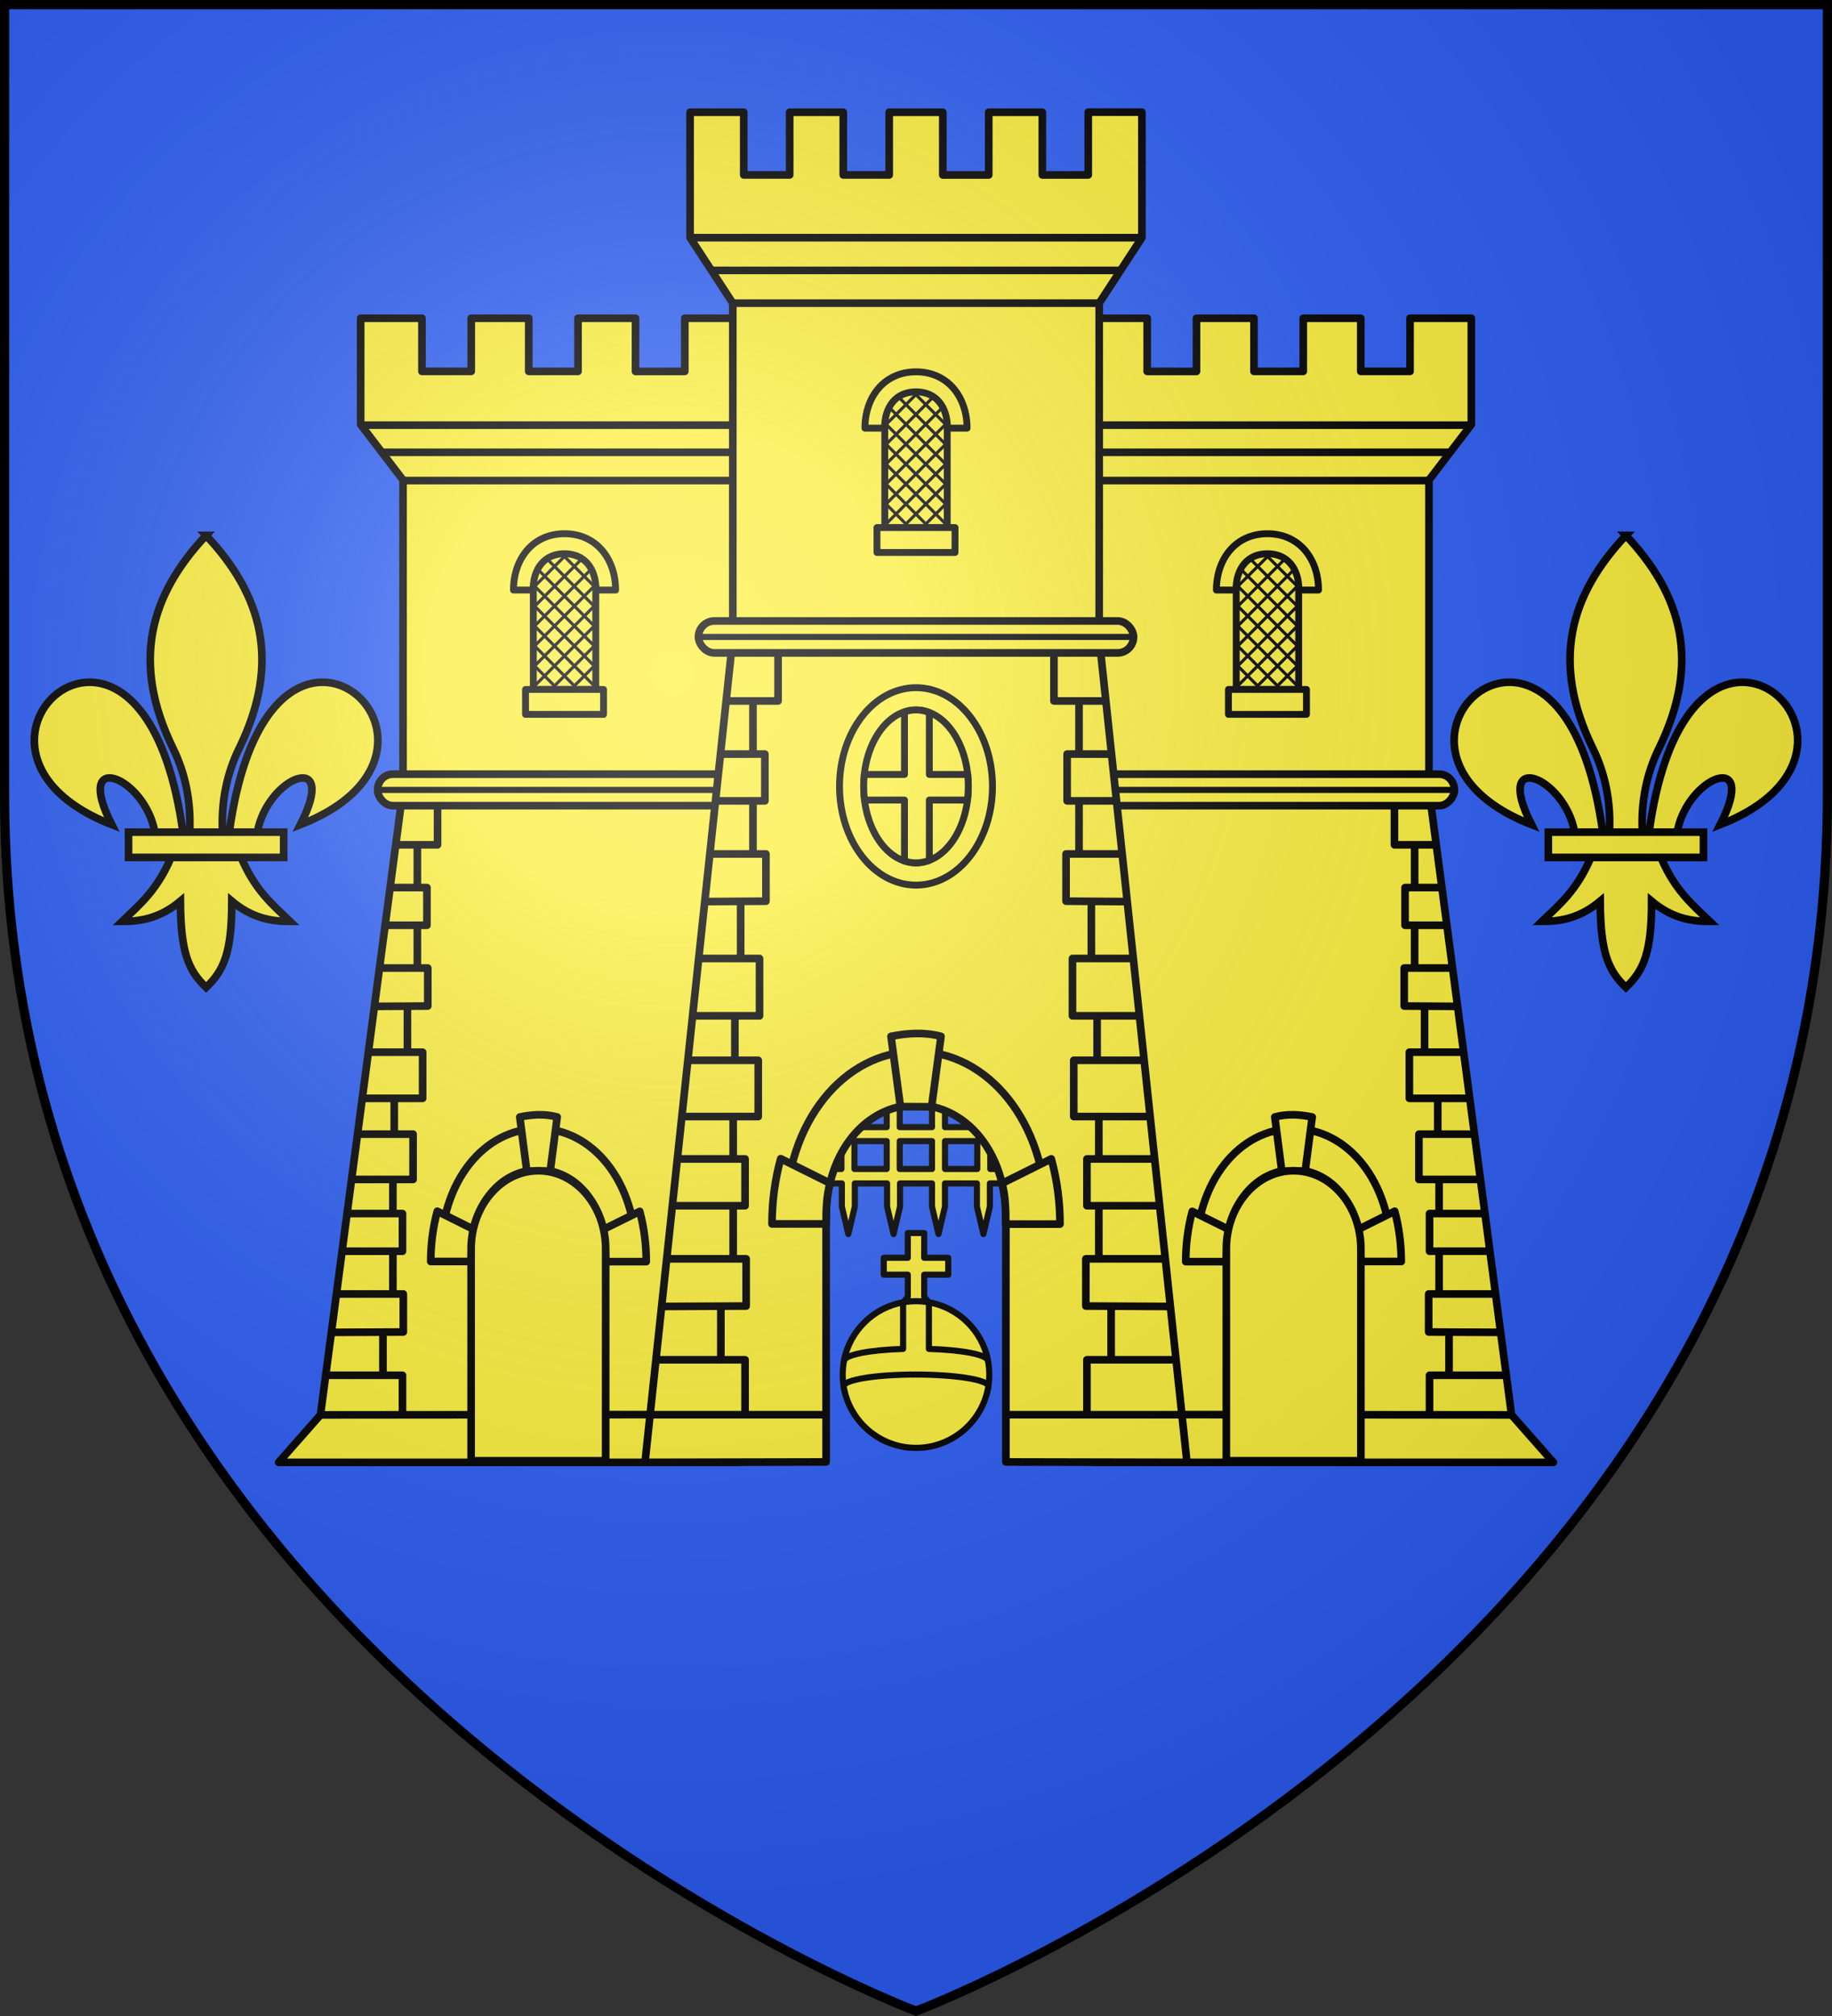 <?xml version="1.0" encoding="UTF-8" standalone="no"?><svg height="660" viewBox="-300 -300 600 660" width="600" xmlns="http://www.w3.org/2000/svg" xmlns:xlink="http://www.w3.org/1999/xlink"><rect x="-300" y="-300" width="600" height="660" fill="#333333" stroke="none"/><radialGradient id="a" cx="-80" cy="-80" gradientUnits="userSpaceOnUse" r="405"><stop offset="0" stop-color="#fff" stop-opacity=".31"/><stop offset=".19" stop-color="#fff" stop-opacity=".25"/><stop offset=".6" stop-color="#6b6b6b" stop-opacity=".125"/><stop offset="1" stop-opacity=".125"/></radialGradient><path d="m-298.5-298.5h597v258.543c0 286.248-298.5 398.457-298.5 398.457s-298.5-112.209-298.5-398.457z" fill="#2b5df2"/><path d="m-39 27.266v60.161 7.584l2.123 8.989 2.123-8.989v-7.584h10.466v7.584l2.123 8.989 2.123-8.989v-7.584h10.566v7.584l2.123 8.989 2.123-8.989v-7.584h10.466v7.584l2.123 8.989 2.123-8.989v-7.584h10.466v7.584l2.123 8.989 2.123-8.989v-7.584h10.566v7.584l2.123 8.989 2.123-8.989v-7.584-60.161zm4.01 5.234h10.566v9.119h-10.566zm14.829 0h10.566v9.119h-10.566zm14.829 0h10.566v9.119h-10.566zm14.825 0h10.568v9.119h-10.568zm14.829 0h10.568v9.119h-10.568zm-59.311 13.692h10.566v9.119h-10.566zm14.829 0h10.566v9.119h-10.566zm14.829 0h10.566v9.119h-10.566zm14.825 0h10.568v9.119h-10.568zm14.829 0h10.568v9.119h-10.568zm-59.311 13.692h10.566v9.119h-10.566zm14.829 0h10.566v9.119h-10.566zm14.829 0h10.566v9.119h-10.566zm14.825 0h10.568v9.119h-10.568zm14.829 0h10.568v9.119h-10.568zm-59.311 13.692h10.566v9.117h-10.566zm14.829 0h10.566v9.117h-10.566zm14.829 0h10.566v9.117h-10.566zm14.825 0h10.568v9.117h-10.568zm14.829 0h10.568v9.117h-10.568z" fill="#fcef3c" stroke="#000" stroke-linecap="round" stroke-linejoin="round" stroke-width="2"/><use height="100%" transform="scale(-1 1)" width="100%" xlink:href="#b"/><g id="b"><path d="m-181.877-195.812v34.806l13.877 18.162v101.344l-27.041 204.713-13.71 15.537h150.75l1.112-357.162v-17.4h-18.831v17.404l-16.141.004v-17.408h-18.831v17.395h-16.141v-17.395h-18.831v17.395h-16.141v-17.395z" fill="#fcef3c" stroke="#000" stroke-linejoin="round" stroke-width="2.5"/><path d="m-123.67 69.487c-17.637 0-31.95 17.216-31.95 41.231h9.916c0-16.562 9.872-27.73 22.035-27.73s22.035 11.168 22.035 27.73h9.916c0-24.015-14.314-41.231-31.95-41.231z" fill="#fcef3c" stroke="#000" stroke-linejoin="round" stroke-width="2.5"/><path d="m-129.764 65.69 2.307 17.721 7.643.047 2.307-17.768c-2.04-.554-4.084-.763-6.128-.729s-4.088.311-6.128.729zm-27.027 30.848c-1.378 5.134-2.135 10.674-2.135 16.455h13.221c0-3.612.482-7.059 1.343-10.267zm66.311.047-12.498 6.188c.852 3.195 1.343 6.626 1.343 10.22v.047h13.29c.004-5.466-.682-11.023-2.135-16.455z" fill="#fcef3c" stroke="#000" stroke-linejoin="round" stroke-width="2.5"/><rect fill="#fcef3c" fill-rule="evenodd" height="10.308" rx="4.989" ry="5.154" stroke="#000" stroke-linejoin="round" stroke-width="2.5" width="139.689" x="-176.329" y="-46.552"/><path d="m-171.325 97.3h3.138v12.333h-19.176m16.038 0v13.999h-17.53m17.53 0h3.418v12.444l-23.563.111m16.896.111v13.945h-18.753m18.753 0h6.387v12.95m-3.138-77.286v11.393h-14.724m1.191-11.171h20.145v-14.832h-18.536m19.939-80.717h3.138v12.332h-13.694m10.556 0v13.999h-12.405m12.405 0h3.418v12.444l-17.481.111m10.814.111v14.888h-12.795m12.795 0h4.977v15.11h-19.768m10.474.131v11.312m14.178-107.263v12.825h-13.689m7.078-.028v14.027h-8.927" fill="none" stroke="#000" stroke-linejoin="round" stroke-width="2.5"/><path d="m-174.939-151.925h114.939m-108.386 9.248h114.697m12.593-18.145h-139.885m-14.059 324.034 139.061-.121" fill="none" stroke="#000" stroke-linejoin="round" stroke-width="2.5"/><path d="m-123.67 83.279c-12.163 0-22.035 11.473-22.035 25.608v69.346h44.069v-69.346c0-14.136-9.872-25.608-22.035-25.608z" fill="#fcef3c" stroke="#000" stroke-linejoin="round" stroke-width="2.5"/><path d="m-176.329-41.398h142.5" fill="none" stroke="#000" stroke-linejoin="round" stroke-width="2"/><use height="100%" stroke-linejoin="round" transform="translate(-115.106 53)" width="100%" xlink:href="#d"/></g><path d="m388.75 478.75-28.75-269.75v-109.75l13.984-21.434v-41.092h-17.568v20.547l-15.043.006v-20.533h-17.553v20.537l-15.045.006v-20.543h-17.551v20.527h-15.045v-20.527h-17.553v20.527h-15.043v-20.527h-17.568v41.072l13.984 21.434v109.75l-28.75 269.75 59.305-.127v-83.443c.047-23.03 13.192-35.18 29.445-35.18s29.445 12.149 29.445 35.18v83.443z" fill="#fcef3c" stroke="#000" stroke-linejoin="round" stroke-width="2.5" transform="translate(-300 -300)"/><path id="c" d="m-59.876 79.416h3.897v15.317h-23.816m19.919 0v17.387h-21.773m21.773 0h4.245v15.455l-27.679.138m19.398.138v17.32h-21.259m21.259 0h7.933v17.986m-3.897-97.89v14.15h-18.287m1.479-13.874h25.019v-18.422h-23.021m21.294-100.25h3.897v15.317h-16.173m12.276 0v17.387h-14.129m14.129 0h4.245v15.455l-20.036.138m11.755.138v18.491h-13.741m13.741 0h6.181v18.767h-21.922m13.85.163v14.05m14.138-133.219v15.928h-17.002m8.79-.034v17.421h-10.644" fill="none" stroke="#000" stroke-linejoin="round" stroke-width="2.5"/><use height="100%" stroke-linejoin="round" transform="scale(-1 1)" width="100%" xlink:href="#c"/><path d="m0 44.216c-23.568 0-42.695 23.181-42.695 54.355h13.25c0-21.499 13.191-36.828 29.445-36.828s29.445 15.329 29.445 36.828h13.25c0-31.173-19.127-54.355-42.695-54.355z" fill="#fcef3c" stroke="#000" stroke-linejoin="round" stroke-width="2.5"/><path d="m-8.189 39.287 3.083 23.003 10.214.061 3.083-23.064c-2.726-.72-5.458-.991-8.189-.947-2.731.044-5.463.404-8.189.947zm-36.116 40.042c-1.841 6.665-2.853 13.856-2.853 21.36h17.712c0-4.689.133-9.162 1.283-13.327zm72.482 8.094c1.139 4.147 1.222 8.601 1.222 13.266v.061h17.759c.006-7.096-.912-14.308-2.853-21.36z" fill="#fcef3c" stroke="#000" stroke-linejoin="round" stroke-width="2.5"/><g id="d" stroke-linejoin="round" transform="translate(0 -3)"><path d="m-10.223-166.541s-.114-8.03 10.366-8.03 10.08 8.03 10.08 8.03v42.257h-20.446z" fill="#fcef3c" stroke="#000" stroke-linejoin="round" stroke-width="2.25"/><path d="m4.363-172.212-14.663 14.663m18.395-11.931-18.395 18.466m20.446-14.067-20.446 20.524m20.446 12.147-13.07 13.12m13.07-19.654-20.446 20.524m20.446-27.058-20.446 20.524m20.446-27.058-20.446 20.524m20.446-27.058-20.446 20.524m5.461-34.587 15.062 15.062m-18.509-12.045 18.509 18.579m-20.446-14.067 20.446 20.524m-20.446 12.147 13.195 13.245m-13.195-19.779 20.446 20.524m-20.446-27.058 20.446 20.524m-20.446-27.058 20.446 20.524m-20.446-27.058 20.446 20.524" fill="none" stroke="#000" stroke-linejoin="round"/><path d="m-12.779-124.285h25.557v8.16h-25.557z" fill="#fcef3c" stroke="#000" stroke-linejoin="round" stroke-width="2.25"/><path d="m0-175.27c-10.531 0-16.723 8.373-16.723 18.437h6.422c0-6.941 3.652-11.89 10.301-11.89s10.301 4.949 10.301 11.89h6.422c0-10.065-6.191-18.437-16.723-18.437z" fill="#fcef3c" stroke="#000" stroke-linejoin="round" stroke-width="2.25"/></g><rect fill="#fcef3c" fill-rule="evenodd" height="10.458" rx="5.229" stroke="#000" stroke-linejoin="round" stroke-width="2.5" width="142.5" x="-71.25" y="-96.708"/><path d="m25.048-42.549c0 17.85-11.214 32.32-25.048 32.32s-25.048-14.47-25.048-32.32 11.214-32.32 25.048-32.32 25.048 14.47 25.048 32.32z" fill="#fcef3c" fill-rule="evenodd" stroke="#000" stroke-linejoin="round" stroke-width="2.25"/><path d="m17.142-42.549c0 13.829-7.675 25.04-17.142 25.04-9.467 0-17.142-11.211-17.142-25.04s7.675-25.04 17.142-25.04c9.467 0 17.142 11.211 17.142 25.04z" fill="#fcef3c" fill-rule="evenodd" stroke="#000" stroke-linejoin="round" stroke-width="2.25"/><path d="m-.001-67.589c-1.27.01-2.535.227-3.772.645v20.489h-13.137c-.146 1.291-.224 2.596-.231 3.904.002 1.501.097 2.998.283 4.475h13.085v19.93c1.237.415 2.503.628 3.772.635 1.475-.004 2.944-.287 4.369-.84v-19.725h12.484c.188-1.476.285-2.973.289-4.475-.003-1.308-.077-2.613-.22-3.904h-12.553v-20.276c-1.425-.56-2.894-.848-4.369-.858z" fill="#fcef3c" fill-rule="evenodd" stroke="#000" stroke-linejoin="round" stroke-width="2.25"/><g fill="#fcef3c" stroke="#000" stroke-linecap="round" stroke-linejoin="round" stroke-width="2"><path d="m-2.688 103.678v8.097h-7.872v5.53h7.872v7.215l-1.152 1.481h7.68l-1.152-1.481v-7.215h7.872v-5.53h-7.872v-8.097z"/><ellipse cy="150" rx="24" ry="24"/><path d="m-4.224 126.37c-9.733 1.733-17.445 9.341-19.332 19.02h.03c.451-1.874 8.331-3.455 19.302-3.78zm8.448 0v15.24c10.971.325 18.901 1.876 19.302 3.78h.03c-1.887-9.679-9.599-17.287-19.332-19.02z"/><path d="m-.168 149.998c-12.985 0-23.526 1.72-23.526 3.84 1.839 11.425 11.753 20.16 23.694 20.16s21.855-8.735 23.694-20.16c0-2.12-10.877-3.84-23.862-3.84z"/></g><path d="m-66.992-211.467h133.984m-37.547 374.623h56.763m-146.209-363.908h120.003m13.857-21.432h-147.968m-12.099 385.34h56.763" fill="none" stroke="#000" stroke-linejoin="round" stroke-width="2.5"/><path d="m-71.25-91.479h142.5" fill="none" stroke="#000" stroke-linejoin="round" stroke-width="2"/><path id="e" d="m-257.903-27.573h50.807v8.286h-50.807zm25.403-97.138c-18.294 19.408-24.662 41.427-10.799 69.768 3.995 8.168 5.919 17.372 5.405 27.371h10.788c-.514-9.998 1.41-19.203 5.405-27.371 13.863-28.341 7.496-50.359-10.799-69.768zm-38.524 48.067c-18.503.444-31.2 31.466 7.632 46.611-12.804-25.065 10.866-15.711 14.096 2.46h9.204c-5.098-36.98-19.092-49.355-30.932-49.071zm46.116 49.071h9.204c3.23-18.171 26.899-27.525 14.096-2.46 38.832-15.144 26.135-46.167 7.632-46.611-11.84-.284-25.834 12.091-30.932 49.071zm-19.063 8.286c-4.675 10.958-10.434 15.533-16.034 20.942 6.302.029 12.576-1.181 19.086-6.639.111 16.84 2.564 22.596 8.418 28.254 5.788-5.481 8.438-11.396 8.418-28.254 6.51 5.458 12.784 6.667 19.086 6.639-5.599-5.409-11.359-9.987-16.034-20.942z" fill="#fcef3c" stroke="#000" stroke-width="2.5"/><use height="100%" transform="translate(465)" width="100%" xlink:href="#e"/><path d="m-298.5-298.5h597v258.5c0 286.2-298.5 398.39-298.5 398.39s-298.5-112.19-298.5-398.39z" fill="url(#a)" height="100%" width="100%"/><path d="m-298.5-298.5h597v258.503c0 286.203-298.5 398.395-298.5 398.395s-298.5-112.191-298.5-398.395z" fill="none" stroke="#000" stroke-width="3"/></svg>